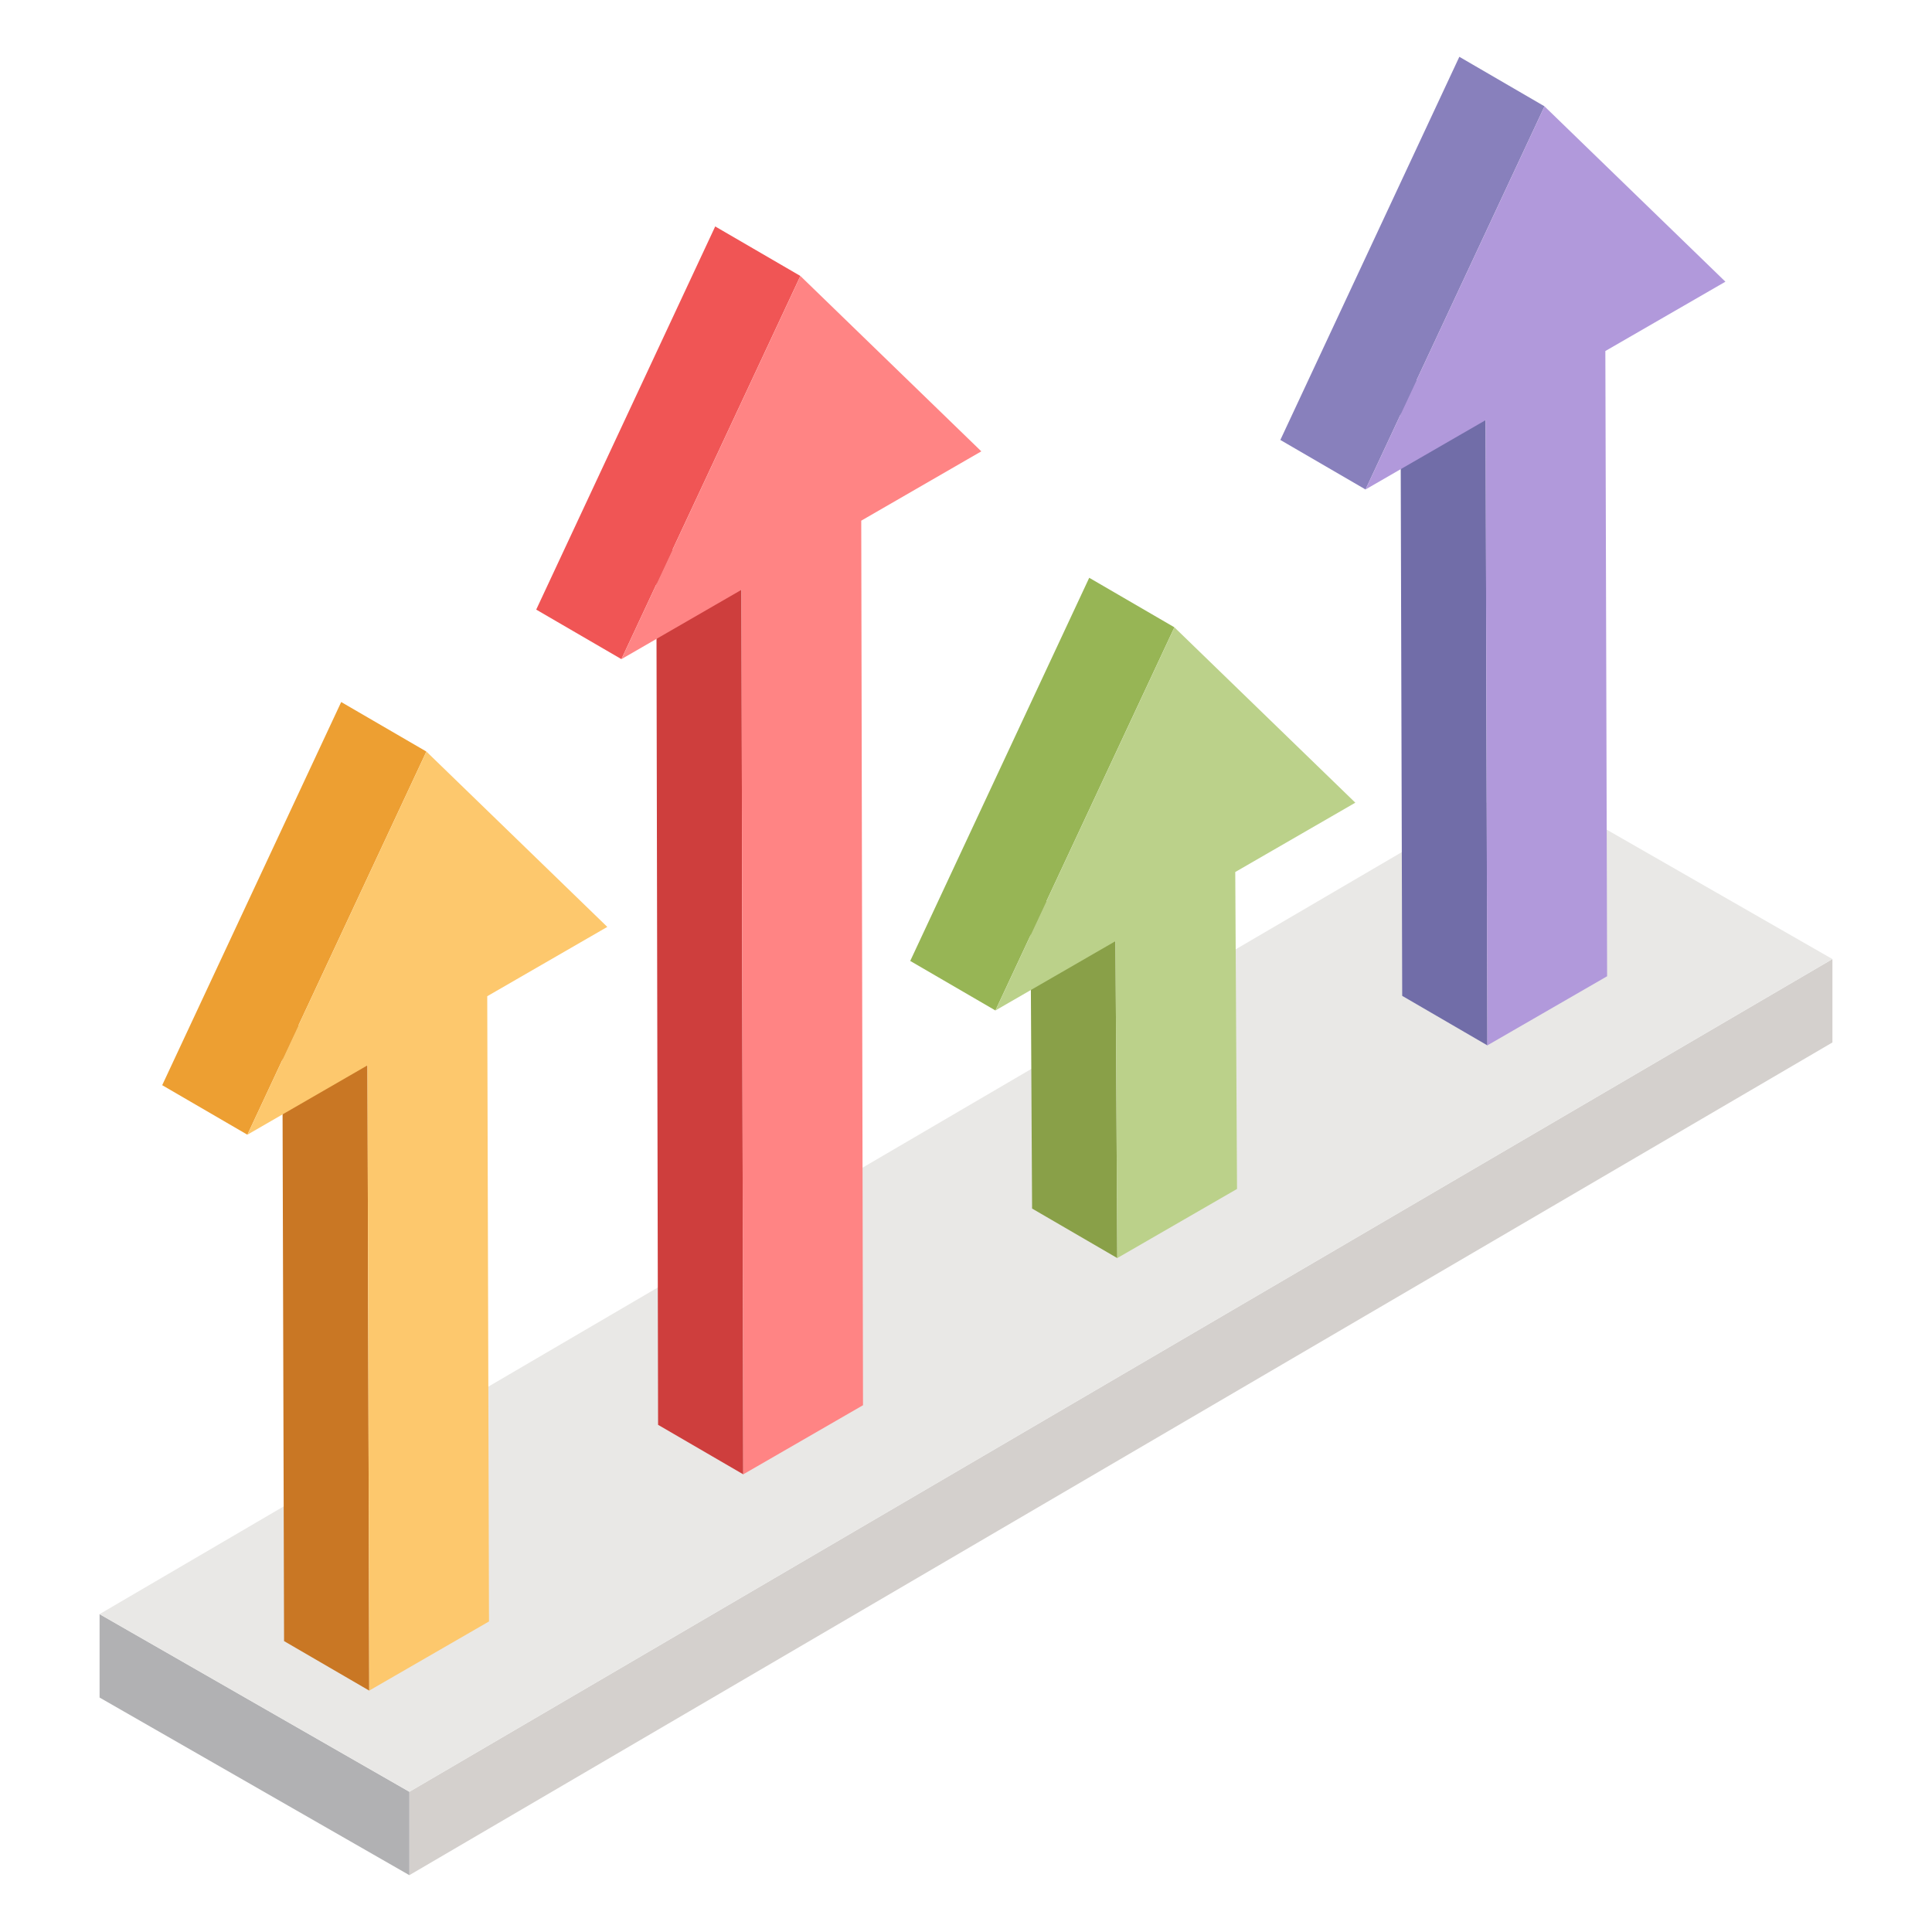 <svg id="Layer_1" enable-background="new 0 0 68 68" viewBox="0 0 68 68" xmlns="http://www.w3.org/2000/svg"><g><g><g enable-background="new"><g><g><path d="m64.495 33.756 0 2.935-50.086 29.308-0-2.935z" fill="#d4d0cd"/></g></g><g><g><path d="m14.409 63.065 0 2.935-10.904-6.252-0-2.935z" fill="#b1b1b3"/></g></g><g><g><path d="m64.495 33.756-50.086 29.308-10.904-6.252 50.086-29.308z" fill="#e9e8e6"/></g></g></g></g><g><g><g enable-background="new"><g><g><path d="m26.16 51.892-2.998-1.743-.062-31.133 2.998 1.743z" fill="#ce3e3d"/></g></g><g><g><path d="m21.871 23.199-2.998-1.743 6.3-13.486 2.998 1.743z" fill="#f05555"/></g></g><g><g><path d="m28.172 9.714 6.367 6.172-4.226 2.44.062 31.133-4.215 2.433-.062-31.133-4.226 2.44z" fill="#ff8484"/></g></g></g></g><g><g enable-background="new"><g><g><path d="m39.324 44.28-2.998-1.743-.062-11.155 2.998 1.743z" fill="#89a048"/></g></g><g><g><path d="m35.035 35.565-2.998-1.743 6.3-13.486 2.998 1.743z" fill="#97b555"/></g></g><g><g><path d="m41.336 22.08 6.367 6.172-4.226 2.44.062 11.155-4.215 2.433-.062-11.155-4.226 2.44z" fill="#bbd18a"/></g></g></g></g><g><g enable-background="new"><g><g><path d="m12.996 59.504-2.998-1.743-.062-22.006 2.998 1.743z" fill="#c97724"/></g></g><g><g><path d="m8.707 39.938-2.998-1.743 6.3-13.486 2.998 1.743z" fill="#ed9f32"/></g></g><g><g><path d="m15.008 26.452 6.367 6.172-4.226 2.44.062 22.006-4.215 2.433-.062-22.006-4.226 2.44z" fill="#fdc86d"/></g></g></g></g><g><g enable-background="new"><g><g><path d="m52.351 36.794-2.998-1.743-.062-22.006 2.998 1.743z" fill="#716da8"/></g></g><g><g><path d="m48.062 17.228-2.998-1.743 6.3-13.486 2.998 1.743z" fill="#8880bc"/></g></g><g><g><path d="m54.362 3.743 6.367 6.172-4.226 2.44.062 22.006-4.215 2.433-.062-22.006-4.226 2.44z" fill="#b199db"/></g></g></g></g></g></g></svg>